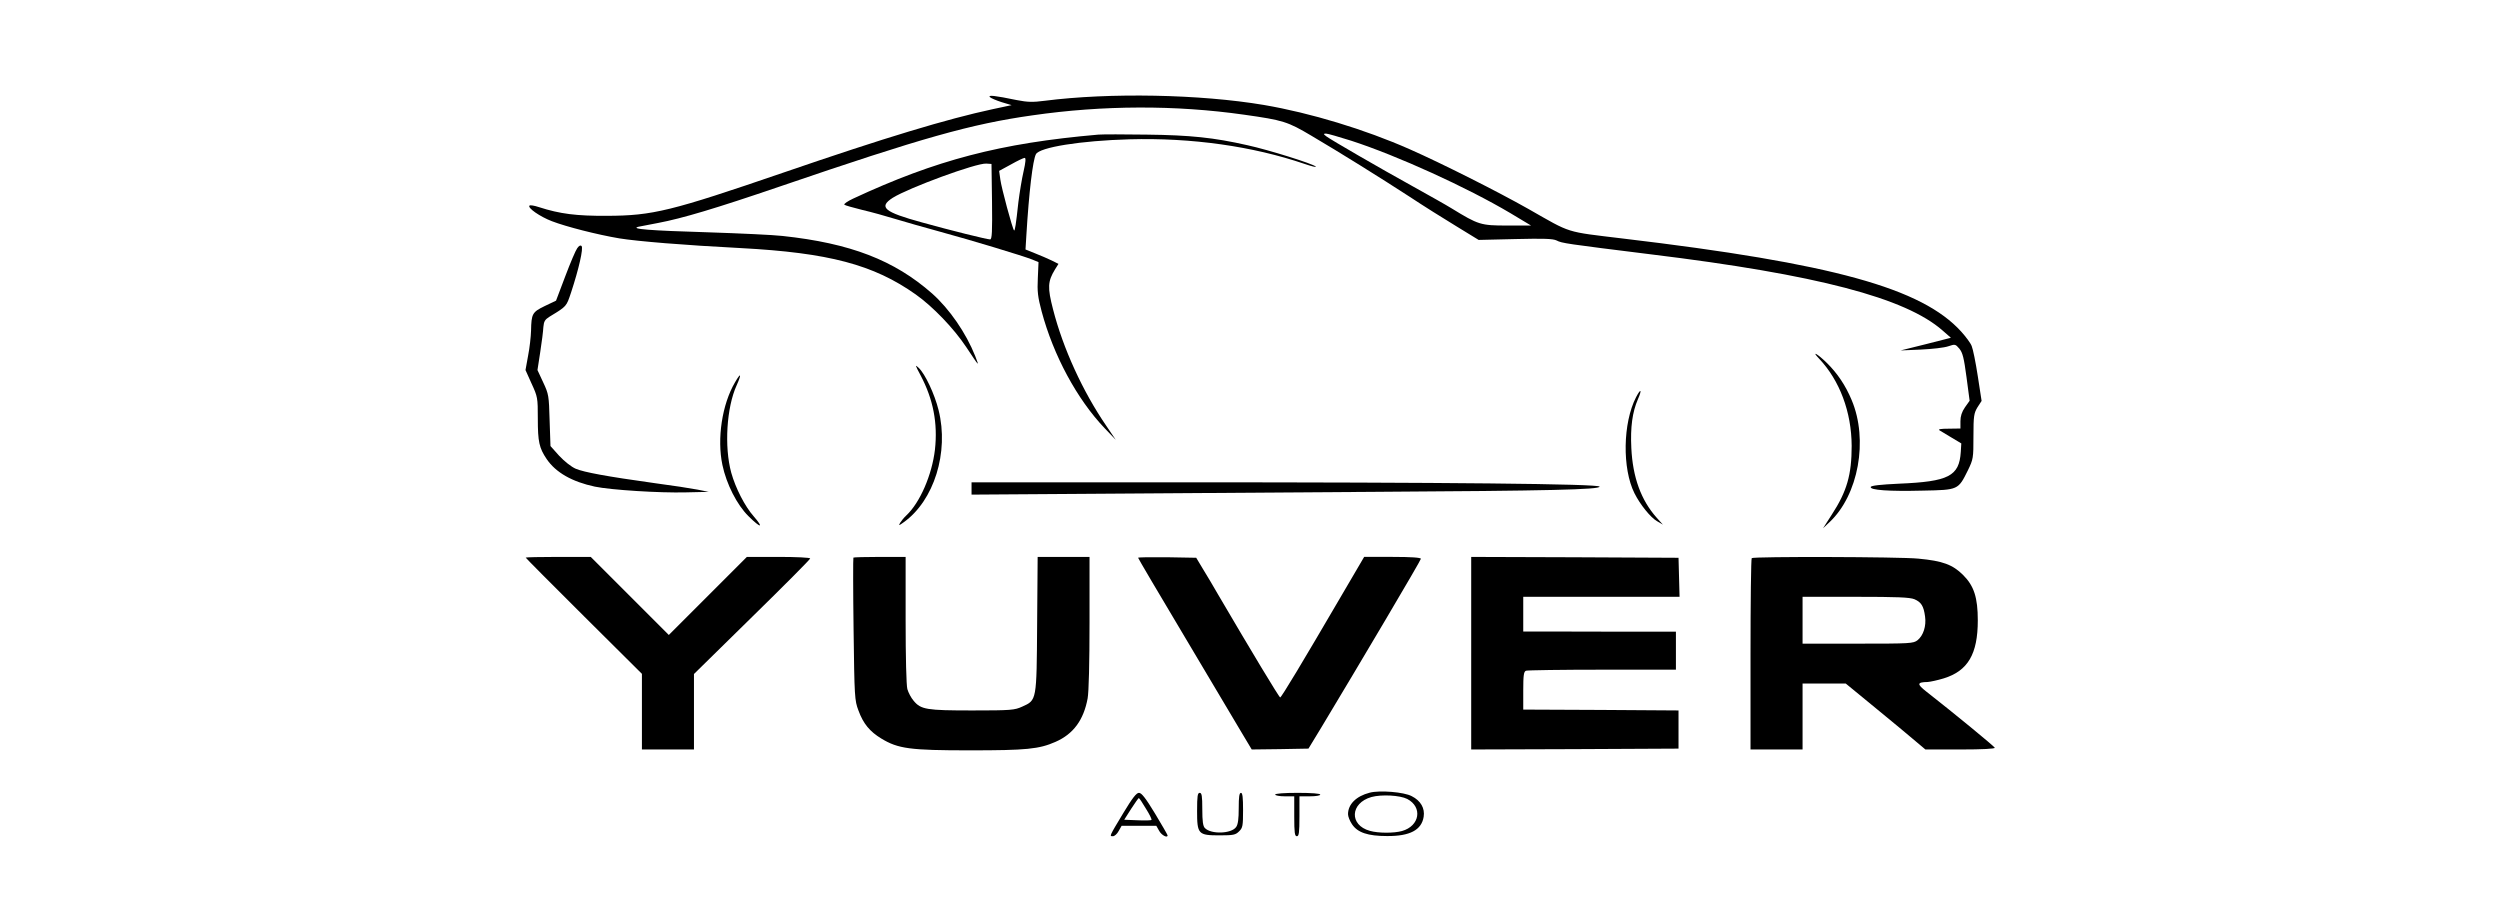 <?xml version="1.0" encoding="UTF-8" standalone="no"?> <svg xmlns="http://www.w3.org/2000/svg" version="1.0" width="1441pt" height="532pt" viewBox="0 0 1441 532" preserveAspectRatio="xMidYMid meet"><g transform="translate(0,532) scale(0.1,-0.1)" fill="#000000" stroke="none"><path d="M5706 4760 c6 -6 37 -19 68 -29 l57 -17 -108 -23 c-265 -57 -617 -163 -1208 -366 -647 -222 -753 -248 -1015 -249 -178 -1 -272 11 -393 50 -27 9 -51 13 -55 9 -13 -13 61 -64 129 -90 83 -32 264 -78 389 -99 105 -17 371 -39 700 -56 506 -27 765 -95 1008 -267 99 -70 220 -196 291 -303 78 -117 77 -117 52 -52 -53 133 -148 271 -248 360 -218 192 -471 290 -863 332 -52 6 -246 15 -430 21 -335 10 -451 19 -400 32 14 3 65 13 114 22 138 26 332 84 701 210 822 281 1102 360 1455 410 408 59 826 60 1220 4 227 -32 252 -40 390 -122 163 -96 391 -238 565 -351 77 -51 198 -127 269 -170 l129 -79 211 5 c166 4 217 2 238 -8 31 -16 52 -19 543 -80 958 -117 1468 -251 1682 -439 l48 -42 -145 -37 -145 -36 117 5 c65 3 136 11 158 19 39 13 41 13 64 -14 19 -24 26 -52 41 -164 l18 -136 -27 -38 c-18 -26 -26 -51 -26 -80 l0 -42 -67 -1 c-48 0 -64 -3 -53 -10 8 -5 40 -24 70 -42 l55 -33 -3 -49 c-9 -140 -70 -171 -356 -183 -107 -5 -161 -11 -163 -19 -6 -18 105 -26 301 -21 204 4 203 4 259 117 31 64 32 70 32 196 0 118 3 133 23 167 l24 37 -22 143 c-12 79 -28 157 -35 173 -6 17 -34 54 -60 83 -227 251 -739 393 -1950 537 -338 41 -293 27 -546 171 -177 100 -494 260 -684 344 -258 114 -571 209 -840 255 -368 62 -889 72 -1264 24 -69 -9 -98 -8 -160 4 -126 26 -168 31 -155 17z m2082 -251 c268 -87 667 -269 917 -417 l120 -72 -138 0 c-152 0 -165 4 -320 99 -34 21 -134 77 -222 126 -190 105 -472 268 -500 289 -18 14 -18 15 -2 16 10 0 75 -19 145 -41z"></path><path d="M6330 4544 c-564 -49 -934 -146 -1413 -369 -32 -15 -55 -31 -50 -35 4 -4 51 -17 103 -30 52 -12 138 -36 190 -52 52 -16 169 -49 260 -74 180 -49 474 -138 530 -160 l36 -15 -4 -92 c-4 -77 0 -109 22 -192 68 -254 204 -506 363 -673 l64 -67 -54 80 c-136 198 -250 448 -307 671 -33 127 -31 162 11 231 l20 32 -38 19 c-21 10 -64 29 -95 41 l-57 23 5 82 c15 249 37 433 55 467 21 40 257 78 539 86 359 10 711 -40 1010 -142 41 -14 70 -21 64 -15 -16 16 -271 96 -394 123 -194 44 -329 58 -580 61 -129 2 -255 2 -280 0z m-430 -211 c-10 -43 -23 -123 -30 -178 -14 -129 -20 -168 -25 -163 -9 8 -73 246 -79 293 l-7 50 68 37 c37 21 73 38 79 38 8 0 6 -24 -6 -77z m-182 -175 c2 -173 0 -218 -11 -218 -18 0 -228 52 -393 98 -219 60 -252 88 -168 142 93 58 482 201 539 197 l30 -2 3 -217z"></path><path d="M3327 3889 c-9 -12 -40 -85 -69 -162 l-53 -140 -65 -31 c-72 -35 -77 -44 -79 -142 -1 -34 -8 -99 -17 -144 l-15 -83 35 -78 c35 -76 36 -81 36 -202 0 -134 8 -169 51 -233 53 -78 147 -131 278 -159 92 -19 371 -37 526 -33 l130 3 -65 13 c-36 7 -146 24 -245 37 -280 39 -408 63 -456 83 -26 11 -66 43 -96 75 l-50 56 -5 148 c-4 142 -5 151 -37 219 l-33 71 16 104 c9 57 17 122 18 144 3 33 9 43 36 60 100 61 96 57 124 140 44 134 72 255 60 267 -6 6 -15 2 -25 -13z"></path><path d="M10485 3253 c119 -126 187 -307 188 -503 0 -166 -27 -262 -115 -397 l-50 -78 37 35 c167 156 225 474 128 704 -35 84 -82 154 -143 214 -54 53 -92 74 -45 25z"></path><path d="M5306 3157 c73 -138 100 -276 83 -429 -17 -145 -86 -305 -165 -379 -14 -13 -30 -33 -36 -43 -9 -17 -8 -17 20 3 176 125 263 404 202 647 -23 93 -78 209 -114 243 -23 22 -22 18 10 -42z"></path><path d="M4237 3117 c-75 -127 -105 -326 -73 -477 23 -110 84 -230 150 -295 70 -70 92 -72 31 -2 -52 59 -105 163 -130 252 -41 150 -27 377 31 504 30 67 25 77 -9 18z"></path><path d="M9430 3030 c-76 -148 -80 -411 -9 -553 33 -66 93 -140 130 -161 l34 -20 -36 40 c-90 101 -138 233 -146 401 -6 121 6 208 38 282 25 57 17 65 -11 11z"></path><path d="M5600 2504 l0 -35 728 5 c400 3 1116 8 1592 11 1014 6 1300 13 1300 30 0 16 -878 25 -2427 25 l-1193 0 0 -36z"></path><path d="M3030 2106 c0 -2 151 -154 335 -337 l335 -333 0 -218 0 -218 150 0 150 0 0 218 0 217 335 329 c184 180 335 332 335 337 0 5 -79 9 -183 9 l-182 0 -225 -225 -225 -225 -225 225 -225 225 -188 0 c-103 0 -187 -2 -187 -4z"></path><path d="M4919 2106 c-2 -2 -2 -188 1 -413 5 -392 6 -410 28 -468 28 -77 66 -122 132 -162 97 -59 166 -68 510 -68 326 0 399 7 494 49 103 45 162 126 185 250 7 37 11 207 11 438 l0 378 -150 0 -149 0 -3 -387 c-3 -445 -2 -438 -86 -476 -44 -20 -63 -22 -287 -22 -264 0 -297 5 -339 56 -14 16 -30 46 -36 67 -6 22 -10 181 -10 400 l0 362 -148 0 c-82 0 -151 -2 -153 -4z"></path><path d="M6560 2105 c0 -3 120 -207 267 -453 146 -246 293 -493 327 -550 l61 -102 163 2 164 3 73 120 c224 372 575 965 575 974 0 7 -55 11 -163 11 l-164 0 -133 -227 c-222 -380 -344 -583 -351 -583 -6 0 -165 264 -359 595 -25 44 -64 109 -86 145 l-39 65 -168 3 c-92 1 -167 0 -167 -3z"></path><path d="M8480 1555 l0 -555 598 2 597 3 0 110 0 110 -447 3 -448 2 0 109 c0 90 3 110 16 115 9 3 207 6 440 6 l424 0 0 110 0 109 -292 0 c-161 0 -359 1 -440 1 l-148 0 0 100 0 100 450 0 451 0 -3 113 -3 112 -597 3 -598 2 0 -555z"></path><path d="M10097 2103 c-4 -3 -7 -253 -7 -555 l0 -548 150 0 150 0 0 190 0 190 124 0 125 0 173 -142 c95 -78 198 -163 229 -190 l57 -48 202 0 c126 0 200 4 198 10 -3 8 -235 199 -395 324 -55 43 -54 54 8 55 15 1 57 10 93 21 139 43 196 140 196 334 0 132 -22 199 -84 261 -61 61 -119 82 -258 95 -107 11 -951 13 -961 3z m938 -237 c39 -17 53 -39 61 -99 8 -56 -10 -110 -43 -137 -25 -19 -40 -20 -344 -20 l-319 0 0 135 0 135 305 0 c241 0 313 -3 340 -14z"></path><path d="M7895 751 c-78 -20 -125 -67 -125 -124 0 -13 10 -39 23 -58 32 -48 91 -68 202 -68 132 -1 199 35 211 111 8 49 -17 93 -69 119 -45 24 -185 35 -242 20z m216 -36 c90 -47 73 -156 -30 -185 -47 -13 -136 -13 -185 1 -120 33 -114 160 9 195 59 16 164 10 206 -11z"></path><path d="M6475 634 c-83 -138 -81 -134 -60 -134 9 0 24 13 33 30 l17 30 100 0 100 0 17 -30 c14 -25 48 -42 48 -25 0 3 -33 60 -72 125 -54 89 -78 120 -93 120 -15 0 -38 -30 -90 -116z m130 25 c21 -33 35 -62 32 -65 -2 -3 -39 -4 -81 -2 l-76 3 40 63 c22 34 42 62 44 62 3 0 21 -27 41 -61z"></path><path d="M6900 647 c0 -136 6 -142 131 -142 79 0 91 3 111 23 21 20 23 32 23 122 0 73 -3 100 -12 100 -10 0 -13 -24 -13 -88 0 -62 -4 -94 -15 -109 -27 -39 -144 -43 -180 -6 -11 11 -15 39 -15 109 0 77 -3 94 -15 94 -12 0 -15 -18 -15 -103z"></path><path d="M7350 740 c0 -5 25 -10 55 -10 l55 0 0 -115 c0 -96 3 -115 15 -115 12 0 15 19 15 115 l0 115 60 0 c33 0 60 4 60 10 0 6 -50 10 -130 10 -80 0 -130 -4 -130 -10z"></path></g></svg> 